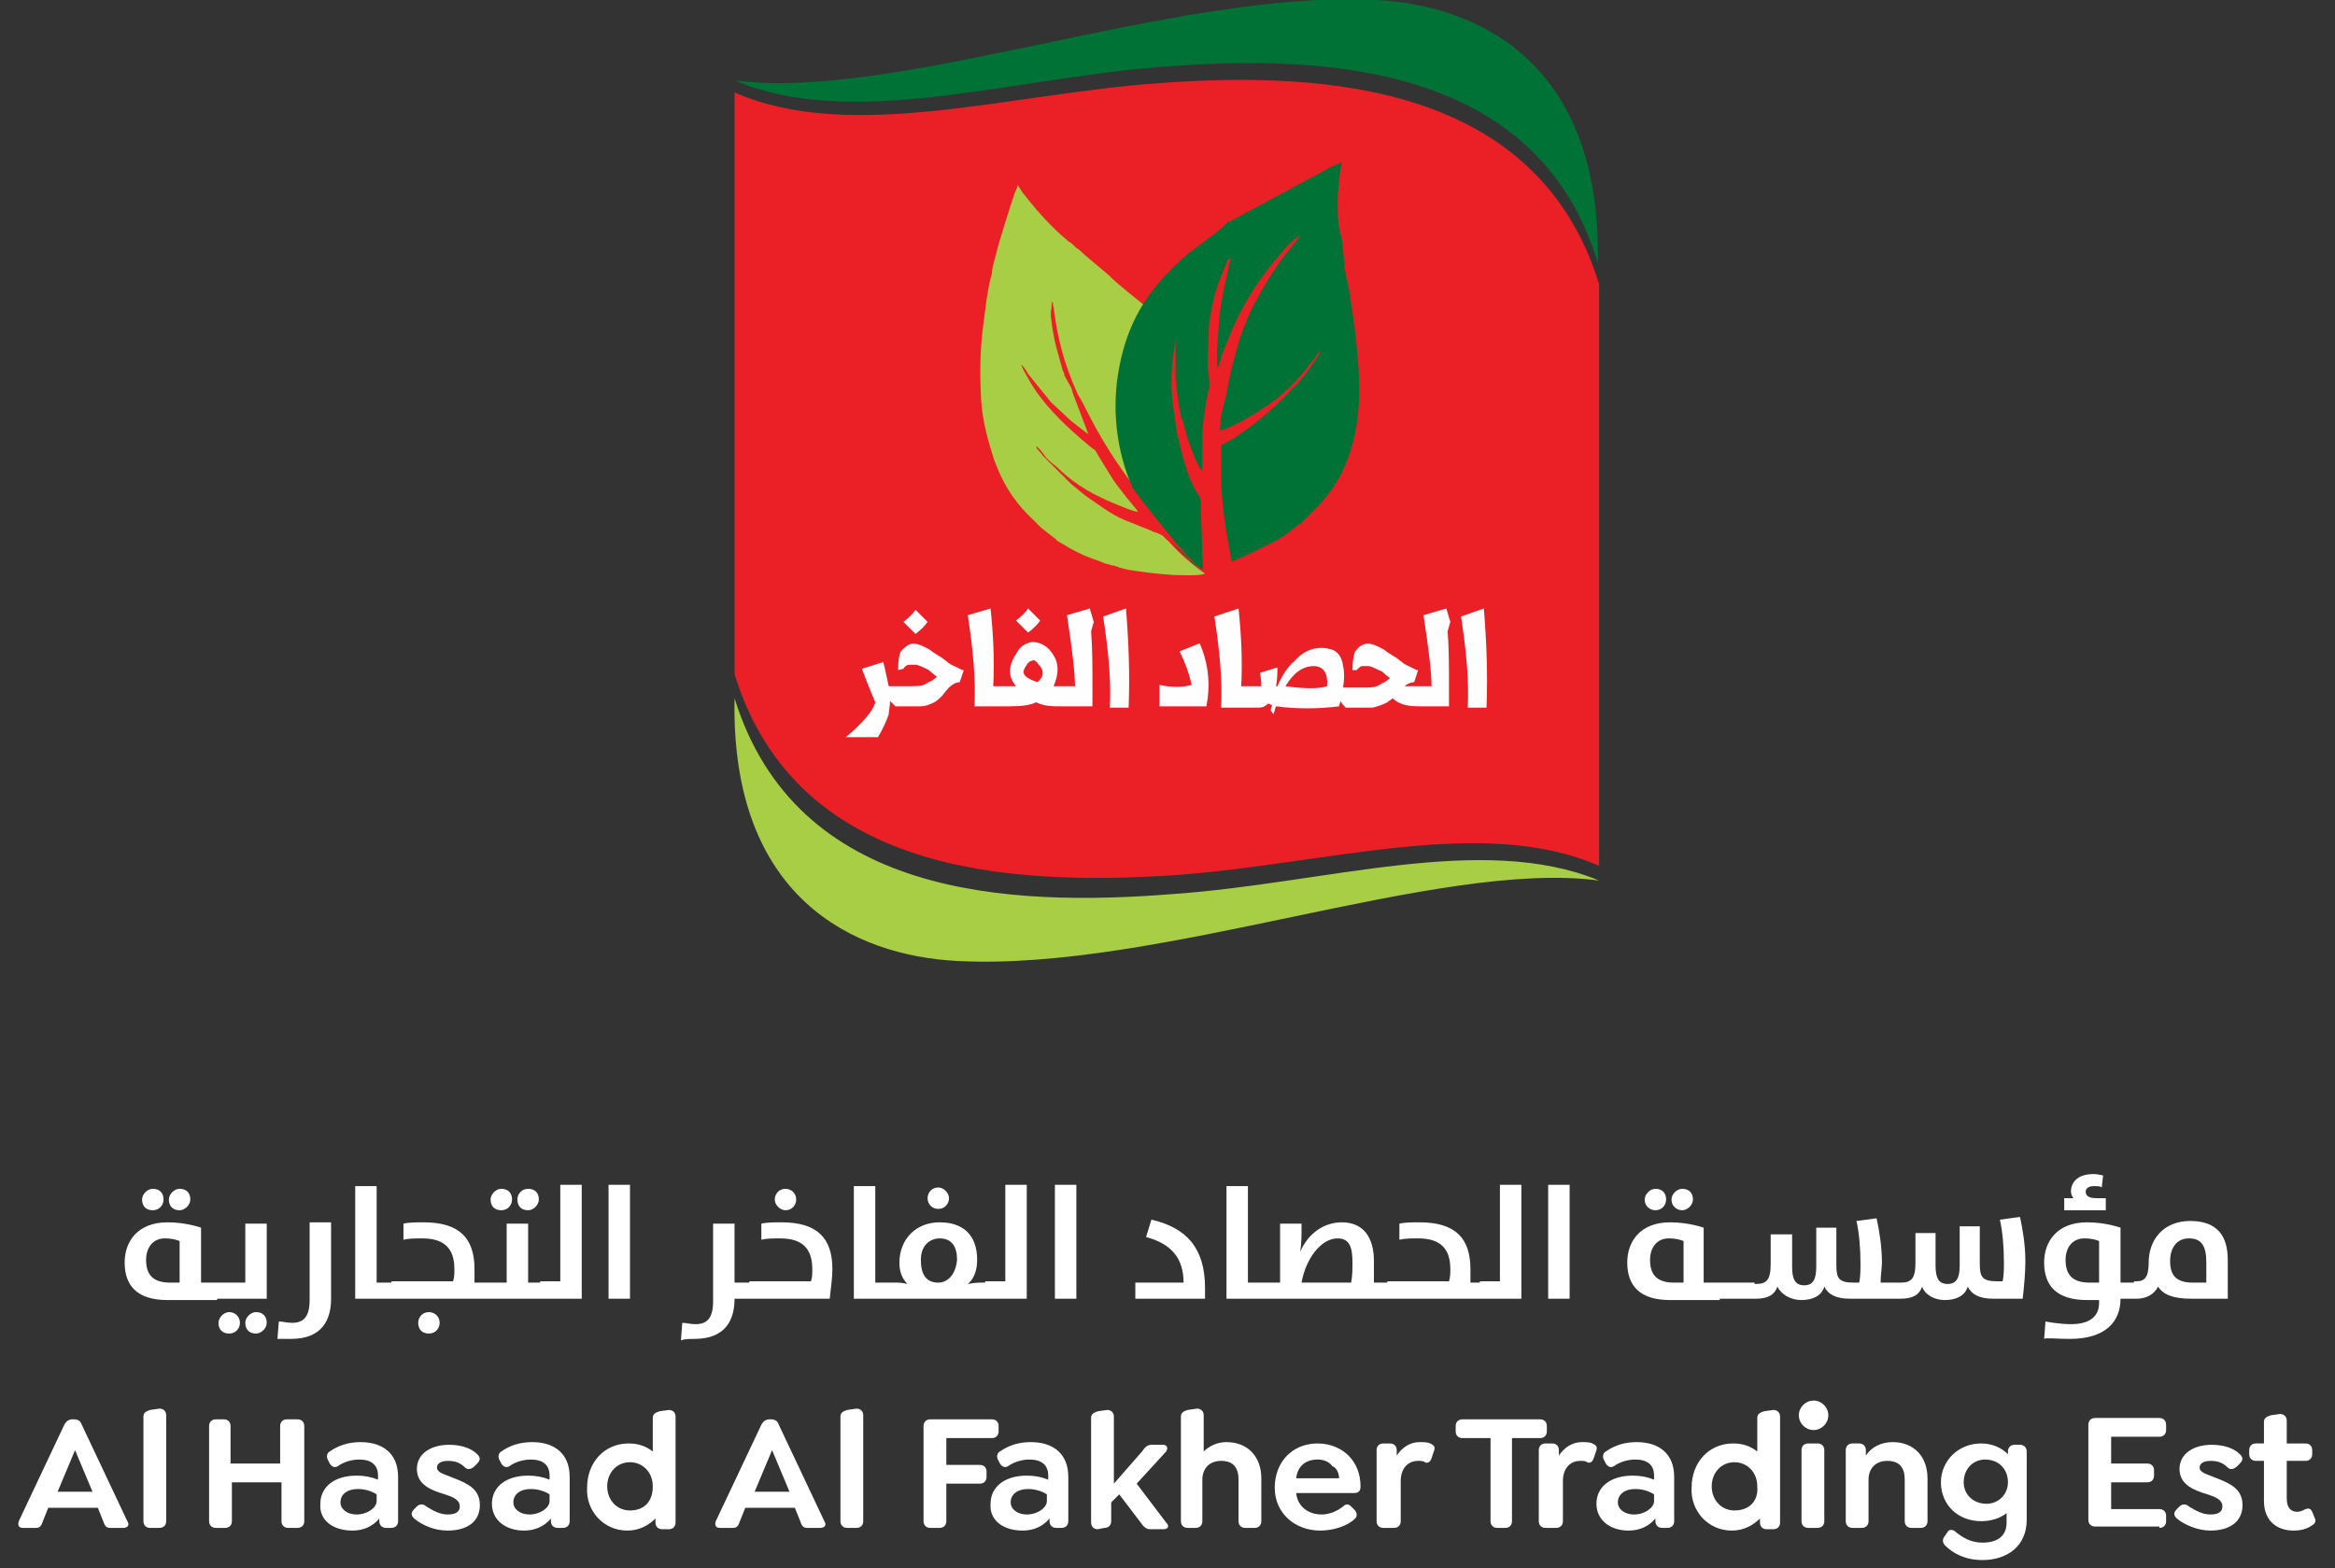 <?xml version="1.0" encoding="utf-8"?>
<!-- Generator: Adobe Illustrator 24.0.1, SVG Export Plug-In . SVG Version: 6.00 Build 0)  -->
<svg version="1.1" id="Layer_1" xmlns="http://www.w3.org/2000/svg" xmlns:xlink="http://www.w3.org/1999/xlink" x="0px" y="0px"
	 viewBox="0 0 174.2 117" style="enable-background:new 0 0 174.2 117;" xml:space="preserve">
<rect x="0" y="0" width="174.2" height="117" fill="#333333" stroke="none"/>
<style type="text/css">
	.st0{fill:#EB2026;}
	.st1{fill:#A7CE44;}
	.st2{fill:#007236;}
	.st3{fill:#FEFEFE;}
	.st4{fill:#FFFFFF;}
</style>
<g>
	<g transform="translate(47)">
		<path class="st0" d="M72.3,64.6c-8.7-3.8-20.4-0.1-31.7,0.7c-12.4,0.8-28.2-0.1-32.8-15V6.9c8.7,3.8,20.4,0.1,31.7-0.7
			c12.4-0.9,28.2,0.1,32.8,15V64.6z"/>
		<path class="st1" d="M72.3,65.7c-12-1.6-32.9,6.8-47.9,6C16.7,71.3,7.5,67,7.8,52.1c4.6,14.8,20.3,15.6,32.8,14.6
			C51.9,65.9,63.6,62.1,72.3,65.7"/>
		<path class="st2" d="M7.8,6c12,1.6,32.9-6.8,47.9-6c7.6,0.4,16.8,4.7,16.5,19.6C67.7,4.8,51.9,4,39.5,5C28.2,5.9,16.5,9.7,7.8,6"
			/>
		<path class="st1" d="M31.5,22.5c0.1,0.1,0,0.2,0.1,0.4c0.3,2.4,0.8,4.3,1.8,6.5l0.4,0.7c0.1,0.2,0.1,0.2,0.2,0.4
			c1.1,2.2,2.3,4.1,3.7,5.9c-1.2-2.7-1.6-5.8-1-9c0.3-1.6,0.9-3.2,1.7-4.6l0,0c0,0-2.4-1.9-2.6-2.2L33.9,19
			c-0.2-0.2-0.4-0.4-0.6-0.5c-0.2-0.2-0.4-0.4-0.6-0.5c-1.2-1-2.3-2.2-3.3-3.5c-0.2-0.2-0.3-0.5-0.5-0.7c0,0.2-0.1,0.4-0.2,0.6
			c-0.3,0.9-1.2,3.7-1.4,4.6c-0.1,0.4-0.3,1-0.3,1.4c-0.4,1.4-0.5,2.9-0.7,4.3c-0.2,1.7-0.2,3.5-0.1,5.2c0.1,1.5,0.5,3,1,4.5
			l0.2,0.5c0.6,1.5,1.5,2.8,2.7,3.9l0.3,0.3l0.1,0.1c0.1,0.1,0.1,0.1,0.2,0.2l0.9,0.7c0.1,0.1,0.2,0.1,0.2,0.2
			c0.3,0.2,0.7,0.4,1,0.6c0.7,0.4,1.4,0.7,2.3,1c0.2,0.1,0.5,0.2,0.6,0.2c0.2,0.1,0.5,0.1,0.7,0.2c0.2,0.1,0.4,0.1,0.7,0.2
			c1.2,0.2,2.1,0.3,3.4,0.4c0.4,0,2,0.1,2.4-0.1c-1-0.7-1.9-1.5-2.7-2.4c-0.5-0.4-0.3-0.4-0.8-0.6c-0.2-0.1-0.4-0.1-0.5-0.2L37.4,39
			c-0.2-0.1-0.3-0.1-0.5-0.2c-1-0.4-2-1.2-2.9-1.8l-1.1-0.9c-0.5-0.5-0.7-0.7-1.3-1.3L30.8,34c-0.1-0.2-0.5-0.5-0.5-0.7
			c0.2,0.1,0.6,0.6,0.7,0.8c0.3,0.3,0.5,0.5,0.8,0.7c0.5,0.5,1.1,1,1.7,1.4c1.1,0.7,1,0.6,2,1.1c0.5,0.2,1.8,0.8,2.4,0.9
			c0-0.1-0.9-1.1-1.1-1.4c-0.4-0.5-0.7-0.9-1-1.4L35,34.1c-0.4-0.7-0.2-0.4-0.7-0.8c-0.2-0.2-0.5-0.4-0.7-0.6
			c-1.4-1.2-2.9-2.7-3.8-4.3c-0.1-0.2-0.6-1-0.6-1.2c0.2,0.2,0.4,0.5,0.5,0.7l1.7,2.1l1.5,1.4c0.5,0.4,0.9,0.7,1.3,1l-1.1-2.9
			c-0.1-0.2-0.1-0.4-0.2-0.6L32.4,28c0-0.1,0-0.2-0.1-0.3l-0.5-1.8c-0.2-0.8-0.3-1.4-0.4-2.3c0-0.1,0-0.2,0-0.4
			C31.5,22.9,31.4,22.8,31.5,22.5"/>
		<path class="st2" d="M51.4,26.3v-0.1C51.6,26.2,51.5,26.2,51.4,26.3L51.4,26.3z M52.8,15.7c0-0.4,0-0.7,0-1.1
			c0.1-0.9,0.1-1.6,0.3-2.5c-0.2,0.1-0.3,0.2-0.5,0.2l-7.8,4.2h-0.1l-0.9,0.8l-2,1.5c-0.2,0.1-0.3,0.3-0.5,0.4l-0.4,0.4
			c-2.4,2.2-3.8,4.6-4.4,7.8c-0.6,3.1-0.2,6.3,1,9c1,1.4,2.1,2.7,3.3,4.2c0.3,0.3,0.5,0.5,0.7,0.8l0.8,0.8c-0.2,0-0.6-0.4-0.7-0.6
			c-0.1-0.1-0.2-0.2-0.3-0.3l-1-0.9c-0.1-0.1-0.2-0.2-0.3-0.3c0.8,0.9,1.7,1.7,2.7,2.4l0,0c0.1-0.3,0-0.8,0-1.1
			c0-1.1-0.1-2.2-0.1-3.4c0-0.8,0-0.8-0.4-1.4c-0.4-0.7-0.7-1.6-0.9-2.3s-0.3-1.3-0.5-2c-0.1-0.7-0.2-1.4-0.3-2.1
			c-0.2-1.6-0.1-3.2,0.2-4.8v0.7c0,0.1,0,0.2,0,0.4c0,0.6,0,1.1,0,1.7c0.1,1,0.2,1.9,0.4,2.8c0,0.2,0,0.1,0.1,0.3
			c0.2,0.6,0.3,1.2,0.5,1.7c0.1,0.3,0.7,2,1,2.1c0-0.2,0-1.6,0-1.9c0-0.6,0-1.4,0.1-2s0.2-1.6,0.4-2.2c0.1-0.4-0.1-1.4-0.1-1.9
			l0.1-2.9c0.2-1.5,0.5-2.7,1.1-4.1l0.3-0.7c0.1-0.1,0-0.1,0.2-0.1c-0.4,1.9-0.8,3.3-0.9,5.3L43.8,26c0,0.1,0,0.3,0,0.5v0.7
			c0,0.2-0.1,0.1,0.1,0.2c0-0.2,0.1-0.2,0.1-0.4c0.1-0.1,0.1-0.3,0.1-0.4l0.9-2.2c1.1-2.4,2.3-4.1,4-6c0.1-0.1,0.2-0.2,0.2-0.2
			c0.2-0.2,0.6-0.6,0.8-0.6l-0.7,0.9c-1.2,1.4-1.9,2.7-2.8,4.3c-0.1,0.2-0.1,0.3-0.2,0.4c-0.3,0.8-0.7,1.6-0.9,2.4
			c-0.3,1-0.6,2.1-0.8,3.2c0,0.2-0.1,0.4-0.1,0.6L44.1,31c-0.1,0.4,0,0.7-0.1,1.1c0.4,0,1.3-0.5,1.7-0.7c0.2-0.1,0.3-0.2,0.5-0.3
			c0.6-0.3,1.1-0.7,1.7-1.1c0.5-0.3,1.2-1,1.6-1.4c0.1-0.1,0.1-0.1,0.2-0.2c0.5-0.5,0.9-1.1,1.4-1.7c0.1-0.1,0.2-0.4,0.4-0.5
			c-0.2,0.6-1.6,2.4-2,2.7c-1,1.1-2.1,2.1-3.3,3l-1,0.7c-0.3,0.2-0.8,0.5-1.1,0.6v2.3c0,1.4,0.2,2.9,0.4,4.3
			c0.1,0.4,0.3,1.8,0.4,2.1c1.7-0.7,1.7-0.8,3.4-1.6l0.6-0.4l0,0l0.9-0.7c0.1-0.1,0.1-0.1,0.2-0.1c0.1-0.1,0.1-0.1,0.2-0.2l1-1
			c2.2-2.2,3.1-5.1,3.2-8.3c0-1,0-1.9-0.1-2.8l-0.1-1.1c-0.1-1.1-0.5-4.1-0.8-5.2c0-0.2-0.1-0.3-0.1-0.5c0-0.1,0-0.2,0-0.3l-0.2-1.9
			C52.9,17.2,52.8,16.4,52.8,15.7L52.8,15.7z"/>
		<path class="st3" d="M20.8,48.1c0.4-0.2,0.9,0,1.6,0.4c0.1,0.1,0.4,0.3,0.9,0.6c0.4,0.3,0.6,0.5,0.9,0.6c0.2,0.1,0.4,0.2,0.6,0.3
			l0,0h0.1l-0.3,0.9c-0.3,0-0.6,0.2-0.8,0.4c0,0-0.2,0.2-0.5,0.6c-0.2,0.2-0.4,0.4-0.6,0.5c-0.4,0.2-0.7,0.3-1,0.3
			c-0.1,0-0.3,0-0.8,0l0,0h-1.1c-0.1-0.1-0.2-0.2-0.4-0.4c0,0.4-0.1,0.8-0.1,1c-0.2,0.6-0.5,1.2-0.8,1.7l0,0h-2.4
			c1.2-1,2-1.9,2.2-2.6c0,0-0.4-0.9-1-2.5l0,0l1.6-0.5c0.2,0.8,0.3,1.4,0.4,1.8l0,0h1.4c0.6,0,1,0,1.2-0.1c0.1,0,0.3-0.2,0.6-0.3
			c0.3-0.2,0.4-0.3,0.4-0.3c-0.4-0.3-0.6-0.5-0.6-0.5c-0.4-0.2-0.8-0.4-1-0.4s-0.4,0-0.5,0s-0.3,0.1-0.4,0.3l0,0L20,50
			c0-0.7,0.1-1.2,0.2-1.4C20.4,48.4,20.6,48.2,20.8,48.1z M45.4,45.4c0.2,1.9,0.3,3.9,0.2,5.8l0,0h1.5c0-0.1,0-0.5-0.1-1l0,0
			l1.3-0.4c0,0.3,0,0.8-0.1,1.4l0,0h0.1c0.3-0.7,0.7-1.4,1.3-1.9c0.7-0.8,1.6-1.1,2.5-0.9c0.6,0.1,1,0.5,1.1,1.3
			c0.1,0.4,0.1,1,0,1.6l0,0h1.3c0.6,0,1,0,1.2-0.1c0.1,0,0.3-0.2,0.6-0.3c0.3-0.2,0.4-0.3,0.4-0.3c-0.4-0.3-0.6-0.5-0.6-0.5
			c-0.5-0.2-0.8-0.4-1-0.4s-0.4,0-0.5,0s-0.3,0.2-0.4,0.3l0,0h-0.3c0-0.7,0.1-1.2,0.2-1.4c0.2-0.2,0.3-0.4,0.6-0.5
			c0.4-0.2,0.9,0,1.6,0.4c0.1,0.1,0.4,0.3,0.9,0.6c0.4,0.3,0.6,0.5,0.9,0.6c0.2,0.1,0.4,0.2,0.6,0.3l0,0h0.1l-0.3,0.9
			c-0.2,0-0.5,0.1-0.7,0.3l0,0h2c0-0.9-0.2-2.7-0.6-5.3l0,0l1.7-0.5l0.3,1L61,47.1c0.1,1.3,0.1,2.6,0.1,4.1l0,0v1.5h-2.3
			c-0.9,0-1.5-0.2-1.9-0.6c-0.1,0.1-0.3,0.2-0.4,0.3c-0.4,0.2-0.7,0.3-1.1,0.4c-0.1,0-0.3,0-0.8,0l0,0h-1.2
			c-0.1-0.1-0.3-0.3-0.4-0.5c0,0.1-0.1,0.3-0.1,0.4c-1.6,0.2-3.2,0.2-4.7,0c-0.1,0.2-0.1,0.3-0.1,0.3c0,0.1-0.1,0.2-0.1,0.3l0,0
			L47.8,53c0-0.2,0.1-0.3,0.1-0.4c-0.1,0-0.2-0.1-0.3-0.1c-0.2,0.2-0.4,0.3-0.7,0.3l0,0h-0.7h-2.1c0.1-2-0.1-4.2-0.5-6.8l0,0
			L45.4,45.4z M42.5,48c0.7,1.6,0.8,3.2,0.5,4.7c-1.1,0-2.2,0-3.5,0l0,0v-1.6c0.9,0.2,1.7,0.2,2.4,0c-0.2-0.9-0.5-1.7-0.9-2.5l0,0
			L42.5,48z M26.9,45.4c0.2,1.9,0.3,3.9,0.2,5.8l0,0h1.7c-0.6-0.7-0.6-1.5,0-2.4c0.3-0.6,0.7-0.8,1.2-0.9c0.6,0,1.2,0.3,1.6,1
			c0.4,0.6,0.4,1.4,0,2.3l0,0h1.6c0-0.9-0.2-2.7-0.6-5.3l0,0l1.7-0.5l0.3,1l-0.2,0.7c0.1,1.3,0.1,2.6,0.1,4.1l0,0v1.5h-2.7
			c-0.6,0-1.1-0.1-1.5-0.3c-0.4,0.2-1,0.3-2,0.3l0,0h-0.5h-2.1c0.1-2-0.1-4.2-0.5-6.8l0,0L26.9,45.4z M37,45.4
			c0.2,2.4,0.3,4.9,0.2,7.4l0,0h-1.4c0.1-2-0.1-4.2-0.5-6.8l0,0L37,45.4z M63.7,45.4c0.2,2.4,0.3,4.9,0.2,7.4l0,0h-1.4
			c0.1-2-0.1-4.2-0.5-6.8l0,0L63.7,45.4z M51,49.7c-0.8,0-1.5,0.5-2.1,1.5c1.5,0.2,2.5,0.2,3.1,0C52.1,50.2,51.7,49.7,51,49.7z
			 M30,49.3c-0.1,0-0.3,0.1-0.4,0.3c-0.2,0.3-0.3,0.5-0.2,0.7c0.1,0.2,0.4,0.4,1,0.6c0.5-0.4,0.5-0.9,0.1-1.3
			C30.3,49.3,30.1,49.2,30,49.3z M21.3,45.5l0.9,0.9c-0.2,0.3-0.5,0.6-0.9,0.9l0,0l-0.9-0.9C20.8,46.1,21.1,45.8,21.3,45.5
			L21.3,45.5z M29.7,45.4l0.9,0.9c-0.2,0.3-0.5,0.6-0.9,0.9l0,0l-0.9-0.9C29.2,46,29.5,45.7,29.7,45.4L29.7,45.4z"/>
	</g>
	<path class="st4" d="M16.8,114c0.3,0,0.5-0.2,0.5-0.5v-2.9H21v2.9c0,0.3,0.2,0.5,0.5,0.5h0.7c0.3,0,0.5-0.2,0.5-0.5v-7.1
		c0-0.3-0.2-0.5-0.5-0.5h-0.8c-0.3,0-0.5,0.2-0.5,0.5v2.8h-3.7v-2.8c0-0.3-0.2-0.5-0.5-0.5h-0.6c-0.3,0-0.5,0.2-0.5,0.5v7.1
		c0,0.3,0.2,0.5,0.5,0.5H16.8z M26.3,114.2c0.8,0,1.5-0.3,2-0.9v0.2c0,0.3,0.2,0.5,0.5,0.5h0.4c0.3,0,0.5-0.2,0.5-0.5v-3.3
		c0-1.8-1.2-2.6-2.8-2.6c-0.8,0-1.6,0.2-2.3,0.7c-0.2,0.1-0.3,0.4-0.1,0.7l0.1,0.2c0.2,0.3,0.4,0.3,0.6,0.2c0.4-0.3,1-0.5,1.6-0.5
		c0.9,0,1.4,0.4,1.4,1.2v0.3c-0.5-0.2-1-0.3-1.6-0.3c-1.6,0-2.7,0.8-2.7,2.1C23.8,113.4,24.8,114.2,26.3,114.2z M26.6,113
		c-0.7,0-1.2-0.4-1.2-0.9c0-0.6,0.5-1,1.3-1c0.6,0,1.1,0.2,1.4,0.4v0.5C28.1,112.5,27.4,113,26.6,113z M33.4,114.2
		c1.5,0,2.4-0.7,2.4-1.9c0-1.2-0.9-1.6-1.9-2c-0.7-0.3-1.3-0.4-1.3-0.8c0-0.3,0.3-0.5,0.8-0.5s0.9,0.1,1.3,0.5
		c0.2,0.2,0.5,0.1,0.7-0.1l0.2-0.2c0.3-0.3,0.2-0.5,0-0.7c-0.5-0.5-1.3-0.7-2.1-0.7c-1.4,0-2.4,0.7-2.4,1.8c0,1.2,1.1,1.6,2.1,1.9
		c0.6,0.2,1.1,0.4,1.1,0.9c0,0.4-0.3,0.6-0.9,0.6c-0.6,0-1.1-0.3-1.6-0.6c-0.2-0.2-0.5-0.2-0.7,0l-0.2,0.2c-0.3,0.3-0.2,0.5,0,0.7
		C31.5,113.8,32.4,114.2,33.4,114.2z M39.1,114.2c0.8,0,1.5-0.3,2-0.9v0.2c0,0.3,0.2,0.5,0.5,0.5H42c0.3,0,0.5-0.2,0.5-0.5v-3.3
		c0-1.8-1.2-2.6-2.8-2.6c-0.8,0-1.6,0.2-2.3,0.7c-0.2,0.1-0.3,0.4-0.1,0.7l0.1,0.2c0.2,0.3,0.4,0.3,0.6,0.2c0.4-0.3,1-0.5,1.6-0.5
		c0.9,0,1.4,0.4,1.4,1.2v0.3c-0.5-0.2-1-0.3-1.6-0.3c-1.6,0-2.7,0.8-2.7,2.1C36.7,113.4,37.7,114.2,39.1,114.2z M39.5,113
		c-0.7,0-1.2-0.4-1.2-0.9c0-0.6,0.5-1,1.3-1c0.6,0,1.1,0.2,1.4,0.4v0.5C41,112.5,40.3,113,39.5,113z M46.8,114.2
		c0.9,0,1.6-0.4,2.1-0.9v0.3c0,0.3,0.2,0.5,0.5,0.5h0.5c0.3,0,0.5-0.2,0.5-0.5v-7.9c0-0.3-0.2-0.5-0.5-0.5l-0.7,0.1
		c-0.3,0.1-0.5,0.2-0.5,0.5v2.5c-0.5-0.4-1.1-0.6-1.8-0.6c-1.8,0-3.1,1.4-3.1,3.3C43.7,112.7,45,114.2,46.8,114.2z M47,112.7
		c-1,0-1.7-0.8-1.7-1.8s0.7-1.8,1.7-1.8c0.9,0,1.7,0.7,1.7,1.8C48.7,112.1,48,112.7,47,112.7z M54.7,114c0.3,0,0.4-0.2,0.5-0.5
		l0.4-1h3.7l0.4,1c0.1,0.3,0.2,0.5,0.5,0.5h1c0.3,0,0.5-0.2,0.3-0.5l-3.4-7.2c-0.1-0.3-0.3-0.4-0.6-0.4h-0.1c-0.3,0-0.5,0.2-0.6,0.4
		l-3.4,7.2c-0.1,0.3,0,0.5,0.3,0.5H54.7z M58.9,111.3h-2.6l1.3-3.1L58.9,111.3z M63.9,114c0.3,0,0.5-0.2,0.5-0.5v-7.9
		c0-0.3-0.2-0.5-0.5-0.5l-0.7,0.1c-0.3,0.1-0.5,0.2-0.5,0.5v7.8c0,0.3,0.2,0.5,0.5,0.5H63.9z M70.1,114c0.3,0,0.5-0.2,0.5-0.5v-2.8
		h2.5c0.3,0,0.5-0.2,0.5-0.5v-0.4c0-0.3-0.2-0.5-0.5-0.5h-2.5v-2H74c0.3,0,0.5-0.2,0.5-0.5v-0.4c0-0.3-0.2-0.5-0.5-0.5h-4.6
		c-0.3,0-0.5,0.2-0.5,0.5v7.1c0,0.3,0.2,0.5,0.5,0.5C69.4,114,70.1,114,70.1,114z M76.3,114.2c0.8,0,1.5-0.3,2-0.9v0.2
		c0,0.3,0.2,0.5,0.5,0.5h0.4c0.3,0,0.5-0.2,0.5-0.5v-3.3c0-1.8-1.2-2.6-2.8-2.6c-0.8,0-1.6,0.2-2.3,0.7c-0.2,0.1-0.3,0.4-0.1,0.7
		l0.1,0.2c0.2,0.3,0.4,0.3,0.6,0.2c0.4-0.3,1-0.5,1.6-0.5c0.9,0,1.4,0.4,1.4,1.2v0.3c-0.5-0.2-1-0.3-1.6-0.3c-1.6,0-2.7,0.8-2.7,2.1
		C73.8,113.4,74.8,114.2,76.3,114.2z M76.6,113c-0.7,0-1.2-0.4-1.2-0.9c0-0.6,0.5-1,1.3-1c0.6,0,1.1,0.2,1.4,0.4v0.5
		C78.1,112.5,77.4,113,76.6,113z M82.4,114c0.3,0,0.5-0.2,0.5-0.5v-1.4l0.6-0.6l1.6,2.1c0.2,0.3,0.4,0.5,0.7,0.5h1
		c0.3,0,0.5-0.2,0.2-0.5l-2.2-2.9l2.2-2.4c0.2-0.3,0-0.5-0.2-0.5h-0.9c-0.3,0-0.5,0.2-0.7,0.5l-2.1,2.4v-5c0-0.3-0.2-0.5-0.5-0.5
		l-0.7,0.1c-0.3,0.1-0.5,0.2-0.5,0.5v7.8c0,0.3,0.2,0.5,0.5,0.5L82.4,114L82.4,114z M89.2,114c0.3,0,0.5-0.2,0.5-0.5v-3.1
		c0-0.8,0.5-1.4,1.4-1.4s1.3,0.5,1.3,1.4v3.1c0,0.3,0.2,0.5,0.5,0.5h0.7c0.3,0,0.5-0.2,0.5-0.5v-3.2c0-1.6-1-2.7-2.6-2.7
		c-0.7,0-1.3,0.3-1.7,0.7v-2.7c0-0.3-0.2-0.5-0.5-0.5l-0.7,0.1c-0.3,0.1-0.5,0.2-0.5,0.5v7.8c0,0.3,0.2,0.5,0.5,0.5
		C88.6,114,89.2,114,89.2,114z M98.5,114.2c0.9,0,2-0.3,2.6-0.9c0.1-0.1,0.2-0.3,0-0.6l-0.3-0.3c-0.2-0.2-0.4-0.2-0.6,0
		c-0.5,0.4-1.1,0.6-1.6,0.6c-1,0-1.8-0.6-1.9-1.6h4.3c0.4,0,0.5-0.2,0.5-0.5c0-0.9-0.3-1.7-0.9-2.3c-0.5-0.5-1.3-0.9-2.3-0.9
		c-1.9,0-3.2,1.4-3.2,3.3C95.1,112.9,96.6,114.2,98.5,114.2z M99.9,110.3h-3.2c0.1-0.9,0.7-1.4,1.6-1.4c0.5,0,0.9,0.2,1.1,0.5
		C99.7,109.5,99.9,109.9,99.9,110.3z M104,114c0.3,0,0.5-0.2,0.5-0.5v-3c0-0.9,0.5-1.5,1.3-1.5c0.2,0,0.4,0,0.5,0.1
		c0.2,0.1,0.4,0,0.5-0.3l0.2-0.6c0.1-0.3-0.1-0.4-0.3-0.5c-0.2-0.1-0.5-0.1-0.8-0.1c-0.7,0-1.3,0.4-1.7,1v-0.4
		c0-0.3-0.2-0.5-0.5-0.5h-0.5c-0.3,0-0.5,0.2-0.5,0.5v5.3c0,0.3,0.2,0.5,0.5,0.5H104z M112.3,114c0.3,0,0.5-0.2,0.5-0.5v-6.2h2.1
		c0.3,0,0.5-0.2,0.5-0.5v-0.4c0-0.3-0.2-0.5-0.5-0.5h-5.8c-0.3,0-0.5,0.2-0.5,0.5v0.4c0,0.3,0.2,0.5,0.5,0.5h2.1v6.2
		c0,0.3,0.2,0.5,0.5,0.5H112.3z M116.1,114c0.3,0,0.5-0.2,0.5-0.5v-3c0-0.9,0.5-1.5,1.3-1.5c0.2,0,0.4,0,0.5,0.1
		c0.2,0.1,0.4,0,0.5-0.3l0.2-0.6c0.1-0.3-0.1-0.4-0.3-0.5c-0.2-0.1-0.5-0.1-0.8-0.1c-0.7,0-1.3,0.4-1.7,1v-0.4
		c0-0.3-0.2-0.5-0.5-0.5h-0.5c-0.3,0-0.5,0.2-0.5,0.5v5.3c0,0.3,0.2,0.5,0.5,0.5H116.1z M121.5,114.2c0.8,0,1.5-0.3,2-0.9v0.2
		c0,0.3,0.2,0.5,0.5,0.5h0.4c0.3,0,0.5-0.2,0.5-0.5v-3.3c0-1.8-1.2-2.6-2.8-2.6c-0.8,0-1.6,0.2-2.3,0.7c-0.2,0.1-0.3,0.4-0.1,0.7
		l0.1,0.2c0.2,0.3,0.4,0.3,0.6,0.2c0.4-0.3,1-0.5,1.6-0.5c0.9,0,1.4,0.4,1.4,1.2v0.3c-0.5-0.2-1-0.3-1.6-0.3c-1.6,0-2.7,0.8-2.7,2.1
		C119.1,113.4,120.1,114.2,121.5,114.2z M121.9,113c-0.7,0-1.2-0.4-1.2-0.9c0-0.6,0.5-1,1.3-1c0.6,0,1.1,0.2,1.4,0.4v0.5
		C123.4,112.5,122.7,113,121.9,113z M129.2,114.2c0.9,0,1.6-0.4,2.1-0.9v0.3c0,0.3,0.2,0.5,0.5,0.5h0.5c0.3,0,0.5-0.2,0.5-0.5v-7.9
		c0-0.3-0.2-0.5-0.5-0.5l-0.7,0.1c-0.3,0.1-0.5,0.2-0.5,0.5v2.5c-0.5-0.4-1.1-0.6-1.8-0.6c-1.8,0-3.1,1.4-3.1,3.3
		C126.1,112.7,127.4,114.2,129.2,114.2z M129.4,112.7c-1,0-1.7-0.8-1.7-1.8s0.7-1.8,1.7-1.8c0.9,0,1.7,0.7,1.7,1.8
		C131.2,112.1,130.4,112.7,129.4,112.7z M135.3,106.7c0.6,0,1.1-0.5,1.1-1.1s-0.5-1.1-1.1-1.1s-1.1,0.5-1.1,1.1
		S134.7,106.7,135.3,106.7z M135.6,114c0.3,0,0.5-0.2,0.5-0.5v-5.3c0-0.3-0.2-0.5-0.5-0.5h-0.7c-0.3,0-0.5,0.2-0.5,0.5v5.3
		c0,0.3,0.2,0.5,0.5,0.5H135.6z M138.9,114c0.3,0,0.5-0.2,0.5-0.5v-3.1c0-0.8,0.5-1.4,1.4-1.4s1.3,0.5,1.3,1.4v3.1
		c0,0.3,0.2,0.5,0.5,0.5h0.7c0.3,0,0.5-0.2,0.5-0.5v-3.2c0-1.6-1-2.7-2.6-2.7c-0.9,0-1.6,0.4-2,1v-0.4c0-0.3-0.2-0.5-0.5-0.5h-0.5
		c-0.3,0-0.5,0.2-0.5,0.5v5.3c0,0.3,0.2,0.5,0.5,0.5C138.2,114,138.9,114,138.9,114z M147.9,116.4c1.8,0,3.3-1,3.3-3v-5.1
		c0-0.3-0.2-0.5-0.5-0.5h-0.4c-0.3,0-0.5,0.2-0.5,0.5v0.2c-0.5-0.5-1.2-0.8-2-0.8c-1.7,0-3,1.3-3,2.9c0,1.7,1.3,2.9,3,2.9
		c0.7,0,1.4-0.2,1.9-0.6v0.7c0,1.1-0.8,1.5-1.8,1.5c-0.9,0-1.5-0.4-2-0.8c-0.2-0.2-0.5-0.2-0.6,0l-0.2,0.3c-0.2,0.2-0.2,0.5,0,0.7
		C145.7,115.9,146.6,116.4,147.9,116.4z M148.2,112.2c-1,0-1.7-0.7-1.7-1.6c0-1,0.7-1.7,1.6-1.7c1,0,1.7,0.7,1.7,1.7
		C149.8,111.5,149.1,112.2,148.2,112.2z M161.1,114c0.3,0,0.5-0.2,0.5-0.5v-0.4c0-0.3-0.2-0.5-0.5-0.5h-3.6v-2h2.7
		c0.3,0,0.5-0.2,0.5-0.5v-0.4c0-0.3-0.2-0.5-0.5-0.5h-2.7v-2h3.6c0.3,0,0.5-0.2,0.5-0.5v-0.4c0-0.3-0.2-0.5-0.5-0.5h-4.8
		c-0.3,0-0.5,0.2-0.5,0.5v7.1c0,0.3,0.2,0.5,0.5,0.5h4.8V114z M164.9,114.2c1.5,0,2.4-0.7,2.4-1.9c0-1.2-0.9-1.6-1.9-2
		c-0.7-0.3-1.3-0.4-1.3-0.8c0-0.3,0.3-0.5,0.8-0.5s0.9,0.1,1.3,0.5c0.2,0.2,0.5,0.1,0.7-0.1l0.2-0.2c0.3-0.3,0.2-0.5,0-0.7
		c-0.5-0.5-1.3-0.7-2.1-0.7c-1.4,0-2.4,0.7-2.4,1.8c0,1.2,1.1,1.6,2.1,1.9c0.6,0.2,1.1,0.4,1.1,0.9c0,0.4-0.3,0.6-0.9,0.6
		c-0.6,0-1.1-0.3-1.6-0.6c-0.2-0.2-0.5-0.2-0.7,0l-0.2,0.2c-0.3,0.3-0.2,0.5,0,0.7C163,113.8,164,114.2,164.9,114.2z M171.1,114.2
		c0.5,0,1-0.1,1.4-0.4c0.2-0.1,0.3-0.3,0.2-0.5l-0.2-0.5c-0.1-0.2-0.2-0.3-0.5-0.2c-0.2,0.1-0.4,0.2-0.6,0.2c-0.5,0-0.8-0.3-0.8-1
		V109h1.4c0.3,0,0.5-0.2,0.5-0.5v-0.3c0-0.3-0.2-0.5-0.5-0.5h-1.4V106c0-0.3-0.2-0.5-0.5-0.5l-0.7,0.1c-0.3,0.1-0.5,0.2-0.5,0.5v1.6
		h-0.6c-0.3,0-0.5,0.2-0.5,0.5v0.3c0,0.3,0.2,0.5,0.5,0.5h0.6v3C168.9,113.5,169.9,114.2,171.1,114.2z M159.4,96.9
		c0.7,0,1.3-0.3,1.6-0.9c0.4,0.6,1.1,0.9,2.5,0.9h2.7V94c0-1.8-0.8-2.9-2.8-2.9s-3.1,1.4-3.1,3.1c0,1.1-0.3,1.4-0.9,1.4h-0.2v1.3
		H159.4z M164.6,95.7h-1c-1.2,0-1.7-0.5-1.7-1.6c0-1,0.5-1.7,1.4-1.7s1.3,0.5,1.3,1.8V95.7z M157.1,90.3v-0.9h-0.7
		c-0.6,0-0.8-0.2-0.8-0.5c0-0.2,0.2-0.4,0.6-0.4c0.3,0,0.5,0,0.6,0.1l0.1-0.9c-0.1,0-0.4-0.1-0.7-0.1c-1.3,0-1.7,0.7-1.7,1.3
		c0,0.2,0.1,0.4,0.2,0.5c-0.2,0-0.4,0-0.7,0v0.9H157.1z M154.4,99.9c2.7,0,3.8-1.3,3.8-3l0,0h1.2v-1.2h-1.2v-4.1
		c0,0-1.1-0.4-2.5-0.4c-2.2,0-3.2,1.4-3.2,3c0,1.7,0.9,2.8,3.2,2.8h0.9v0.2c0,1.1-0.8,1.6-2.1,1.6c-0.9,0-1.9-0.2-1.9-0.2l-0.1,1.3
		C152.6,99.8,153.5,99.9,154.4,99.9z M156.7,95.7h-0.8c-1.3,0-1.8-0.6-1.8-1.7c0-0.9,0.5-1.6,1.4-1.6c0.7,0,1.1,0.2,1.1,0.2v3.1
		H156.7z M145.1,97c0.8,0,1.5-0.3,1.7-1c0.3,0.6,0.9,0.9,1.9,0.9h2.2c0.1-0.9,0.2-1.9,0.2-2.8c0-1.2-0.2-2.4-0.4-3.3l-1.5,0.2
		c0.2,0.9,0.3,2,0.3,3.2c0,0.4,0,1-0.1,1.4H149c-1.1,0-1.3-0.3-1.3-1.3v-2.8h-1.5v2.9c0,0.9-0.2,1.4-0.9,1.4s-0.9-0.5-0.9-1.4V92
		h-1.5v2.2c0,1.2-0.3,1.5-1.1,1.5h-0.4v1.2h0.4c0.9,0,1.4-0.3,1.6-0.9C143.6,96.6,144.3,97,145.1,97z M134.4,97c0.8,0,1.5-0.3,1.7-1
		c0.3,0.6,0.9,0.9,1.9,0.9h3.5v-1.2h-1.2c0-0.5,0.1-1.1,0.1-1.5c0-1.2-0.2-2.4-0.4-3.3l-1.5,0.2c0.2,0.9,0.3,2,0.3,3.2
		c0,0.4,0,1-0.1,1.4h-0.4c-1.1,0-1.3-0.3-1.3-1.3v-2.8h-1.5v2.9c0,0.9-0.2,1.4-0.9,1.4s-0.9-0.5-0.9-1.4v-2.4h-1.6v2.2
		c0,1.2-0.3,1.5-1.1,1.5h-0.4v1.1h0.4c0.9,0,1.4-0.3,1.6-0.9C132.9,96.6,133.6,97,134.4,97z M130.9,96.9v-1.2h-1.4v1.2H130.9z
		 M129.6,96.9v-1.2h-1.4v1.2H129.6z M125.5,90.3c0.4,0,0.8-0.4,0.8-0.8c0-0.5-0.3-0.8-0.8-0.8c-0.4,0-0.8,0.4-0.8,0.8
		C124.7,90,125.1,90.3,125.5,90.3z M123.5,90.3c0.5,0,0.8-0.4,0.8-0.8c0-0.5-0.3-0.8-0.8-0.8c-0.4,0-0.8,0.4-0.8,0.8
		C122.7,90,123.1,90.3,123.5,90.3z M128.3,96.9v-1.2h-1.2v-4.1c0,0-1.1-0.4-2.5-0.4c-2.2,0-3.2,1.4-3.2,3c0,1.7,0.9,2.8,3.2,2.8h3.7
		V96.9z M125.6,95.7h-0.7c-1.3,0-1.8-0.6-1.8-1.7c0-0.9,0.5-1.6,1.4-1.6c0.7,0,1.1,0.2,1.1,0.2V95.7z M117.1,96.9v-8.5h-1.6v8.5
		H117.1z M113.5,96.9v-8.5h-1.6v7.2h-1.5v1.3H113.5z M110.6,96.9v-1.2h-0.9c0-0.3,0-0.7,0-1c0-2.3-1.1-3.5-3.8-3.5
		c-0.5,0-1.1,0-1.5,0.1v1.2c0.4-0.1,0.9-0.1,1.4-0.1c1.7,0,2.4,0.8,2.4,2.3c0,0.3,0,0.6-0.1,0.9h-4.6v1.3
		C103.5,96.9,110.6,96.9,110.6,96.9z M103.6,96.9v-1.2h-1.1c0-0.5,0-1.1,0-1.6c0-1.8-0.8-2.9-2.4-2.9c-1.3,0-2.5,0.8-3.1,2.2l0,0
		c0.1-0.6,0.1-1.2,0.1-1.8v-0.3h-1.6v4.4H94v1.2C94,96.9,103.6,96.9,103.6,96.9z M100.8,95.7h-3.7c0.3-1.7,1.4-3.3,2.7-3.3
		c0.9,0,1.1,0.7,1.1,1.8C100.9,94.6,100.9,95.2,100.8,95.7z M94.3,96.9v-1.2h-1.2v-7.2h-1.6v8.4C91.5,96.9,94.3,96.9,94.3,96.9z
		 M89.9,96.9v-0.8c0-3-1.4-4.5-4-5.1l-0.4,1.3c1.9,0.5,2.8,1.6,2.8,3.4h-3.6v1.2H89.9z M80.3,96.9v-8.5h-1.6v8.5H80.3z M76.6,96.9
		v-8.5H75v7.2h-1.5v1.3H76.6z M70,90.2c0.5,0,0.8-0.4,0.8-0.8s-0.4-0.8-0.8-0.8c-0.5,0-0.8,0.4-0.8,0.8S69.5,90.2,70,90.2z
		 M73.7,96.9v-1.2h-0.6c-0.4,0-0.9,0.1-0.9,0.1c0.5-0.4,0.7-1.1,0.7-1.8c0-1.9-1.1-2.8-2.8-2.8c-1.8,0-3,1.3-3,3
		c0,0.7,0.2,1.2,0.6,1.6c0,0-0.4-0.1-0.7-0.1h-0.5v1.2C66.5,96.9,73.7,96.9,73.7,96.9z M70,95.7c-0.9,0-1.3-0.6-1.3-1.7
		s0.7-1.6,1.4-1.6c0.9,0,1.3,0.6,1.3,1.6C71.3,95.1,70.7,95.7,70,95.7z M66.5,96.9v-1.2h-1.2v-7.2h-1.6v8.4
		C63.7,96.9,66.5,96.9,66.5,96.9z M58.6,90.3c0.5,0,0.8-0.4,0.8-0.8c0-0.5-0.4-0.8-0.8-0.8c-0.5,0-0.8,0.4-0.8,0.8
		S58.2,90.3,58.6,90.3z M61.9,96.9c0.1-0.9,0.2-1.6,0.2-2.2c0-2.3-1.1-3.5-3.8-3.5c-0.5,0-1.1,0-1.5,0.1v1.2
		c0.4-0.1,0.9-0.1,1.4-0.1c1.7,0,2.4,0.8,2.4,2.3c0,0.3,0,0.6-0.1,0.9h-4.6v1.3C55.9,96.9,61.9,96.9,61.9,96.9z M51.8,99.9
		c2.4,0,3-1.5,3-3l0,0H56v-1.2h-1.2v-4.4h-1.6v5.8c0,1.3-0.5,1.7-1.3,1.7c-0.4,0-0.7-0.1-1-0.1l-0.1,1.3
		C51.1,99.9,51.5,99.9,51.8,99.9z M47,96.9v-8.5h-1.6v8.5H47z M43.4,96.9v-8.5h-1.6v7.2h-1.5v1.3H43.4z M37.4,90.3
		c0.5,0,0.8-0.4,0.8-0.8c0-0.5-0.3-0.8-0.8-0.8c-0.4,0-0.8,0.4-0.8,0.8C36.6,90,36.9,90.3,37.4,90.3z M39.4,90.3
		c0.4,0,0.8-0.4,0.8-0.8c0-0.5-0.3-0.8-0.8-0.8s-0.8,0.4-0.8,0.8C38.6,90,38.9,90.3,39.4,90.3z M40.5,96.9v-1.2h-1.1v-4.4h-1.6v4.4
		h-1.7v1.2H40.5z M36.3,96.9v-1.2h-0.9c0-0.3,0-0.7,0-1c0-2.3-1.1-3.5-3.8-3.5c-0.5,0-1.1,0-1.5,0.1v1.2c0.4-0.1,0.9-0.1,1.4-0.1
		c1.7,0,2.4,0.8,2.4,2.3c0,0.3,0,0.6-0.1,0.9h-4.6v1.3C29.2,96.9,36.3,96.9,36.3,96.9z M32,99.5c0.5,0,0.8-0.4,0.8-0.8
		c0-0.5-0.4-0.8-0.8-0.8c-0.5,0-0.8,0.4-0.8,0.8C31.2,99.2,31.5,99.5,32,99.5z M29.3,96.9v-1.2h-1.2v-7.2h-1.6v8.4
		C26.5,96.9,29.3,96.9,29.3,96.9z M21.7,99.9c2.4,0,3-1.5,3-3v-5.7h-1.6V97c0,1.3-0.5,1.7-1.3,1.7c-0.4,0-0.7-0.1-1-0.1l-0.1,1.3
		C21,99.9,21.3,99.9,21.7,99.9z M19.9,96.9v-5.6h-1.6v4.4H16v1.2H19.9z M19.1,99.5c0.4,0,0.8-0.4,0.8-0.8c0-0.5-0.3-0.8-0.8-0.8
		c-0.4,0-0.8,0.4-0.8,0.8C18.3,99.2,18.6,99.5,19.1,99.5z M17.1,99.5c0.5,0,0.8-0.4,0.8-0.8c0-0.5-0.4-0.8-0.8-0.8s-0.8,0.4-0.8,0.8
		C16.3,99.2,16.6,99.5,17.1,99.5z M13.4,90.3c0.4,0,0.8-0.4,0.8-0.8c0-0.5-0.3-0.8-0.8-0.8c-0.4,0-0.8,0.4-0.8,0.8
		C12.6,90,12.9,90.3,13.4,90.3z M11.4,90.3c0.5,0,0.8-0.4,0.8-0.8c0-0.5-0.3-0.8-0.8-0.8c-0.4,0-0.8,0.4-0.8,0.8
		C10.6,90,10.9,90.3,11.4,90.3z M16.2,96.9v-1.2H15v-4.1c0,0-1.1-0.4-2.5-0.4c-2.2,0-3.2,1.4-3.2,3c0,1.7,0.9,2.8,3.2,2.8h3.7V96.9z
		 M13.5,95.7h-0.8c-1.3,0-1.8-0.6-1.8-1.7c0-0.9,0.5-1.6,1.4-1.6c0.7,0,1.1,0.2,1.1,0.2v3.1H13.5z M2.7,114c0.3,0,0.4-0.2,0.5-0.5
		l0.4-1h3.7l0.4,1c0.1,0.3,0.2,0.5,0.5,0.5h1c0.3,0,0.5-0.2,0.3-0.5l-3.4-7.2c-0.1-0.3-0.3-0.4-0.6-0.4H5.4c-0.3,0-0.5,0.2-0.6,0.4
		l-3.4,7.2c-0.1,0.3,0,0.5,0.3,0.5H2.7z M6.9,111.3H4.3l1.3-3.1L6.9,111.3z M11.9,114c0.3,0,0.5-0.2,0.5-0.5v-7.9
		c0-0.3-0.2-0.5-0.5-0.5l-0.7,0.1c-0.3,0.1-0.5,0.2-0.5,0.5v7.8c0,0.3,0.2,0.5,0.5,0.5H11.9z"/>
</g>
</svg>
